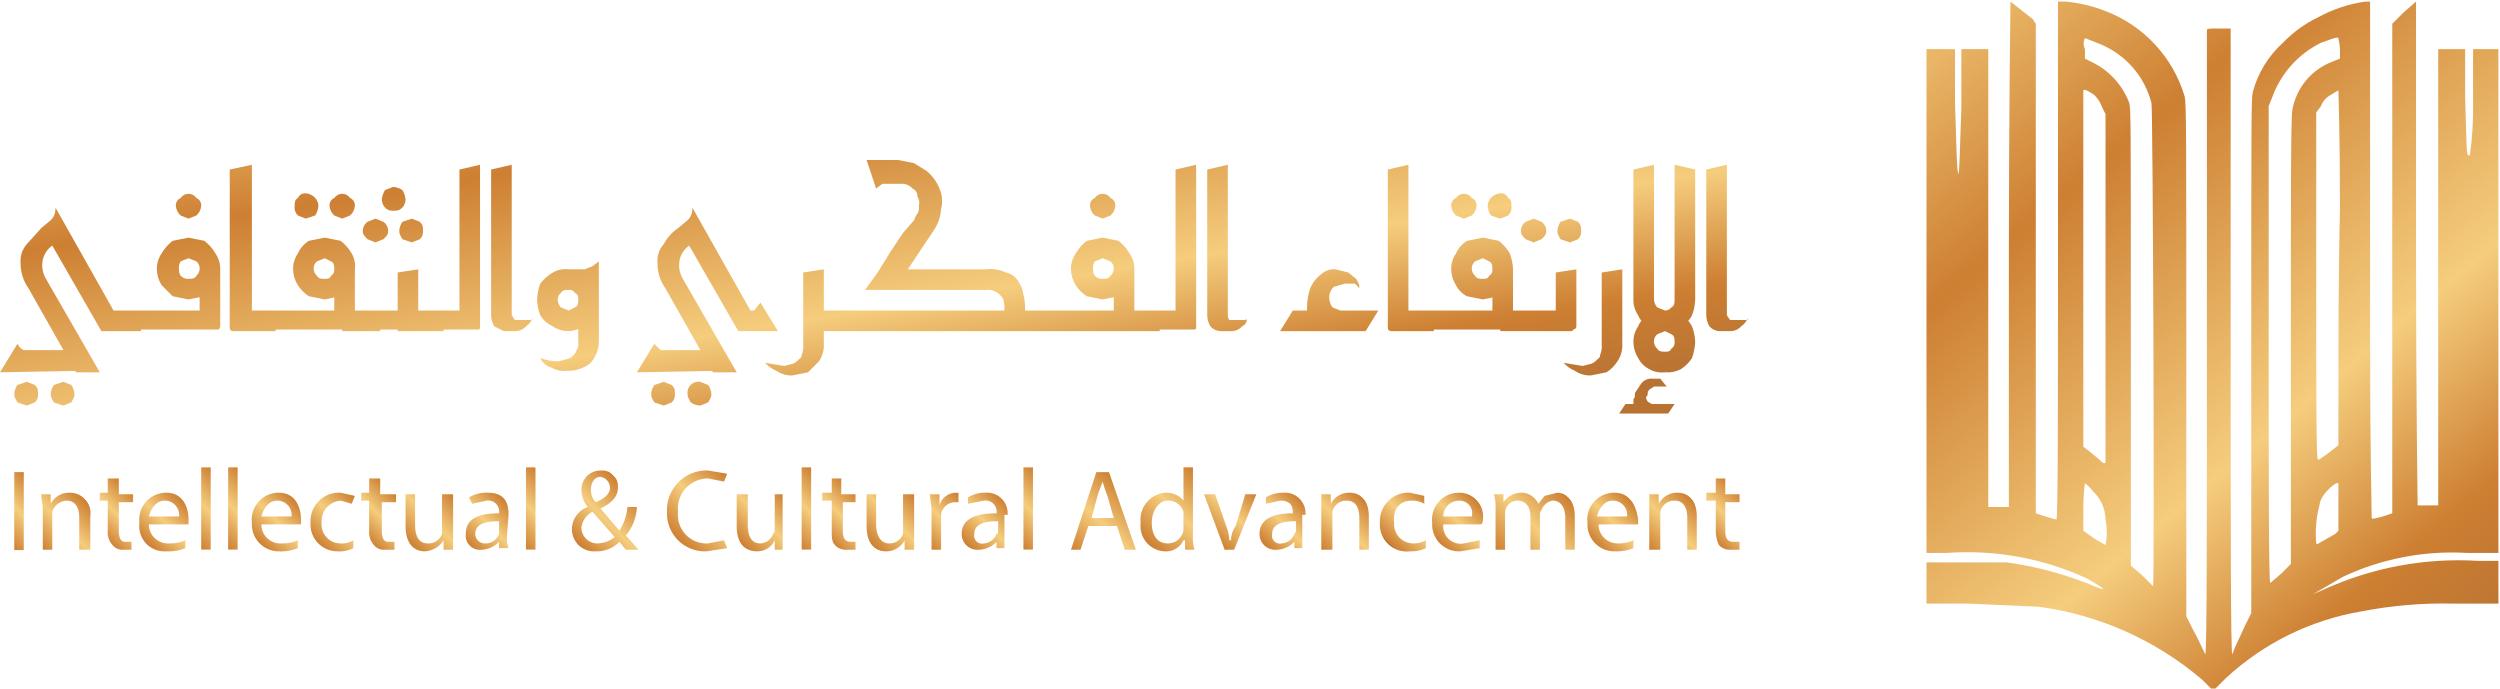 <svg xmlns="http://www.w3.org/2000/svg" xmlns:xlink="http://www.w3.org/1999/xlink" viewBox="0 0 157.8 43.5"><defs><style>.f8fbef40-5024-4a95-9429-e398b9d1a308{fill:none;}.fba17a6a-2163-4006-a1ae-3738558cefb0{clip-path:url(#eccf9af3-a55b-41e5-a63e-446b4772c591);}.b472a829-0fea-401a-aae7-be0459960773{clip-path:url(#aaa4171e-e87f-466f-9419-1c9da97c1410);}.e2bd67d9-1665-4d9b-ad0d-397a3fec0200{fill:url(#babfea99-07d5-4861-8688-78d46f9e5a01);}.e8ece145-909b-49bd-b4e3-a815e4221f3d{clip-path:url(#b71ac7f6-3b8a-42fe-a4fb-4e448690a5f8);}.feba8d2e-3d78-4889-a7d6-74e31f58f586{fill:url(#eaa716e8-27de-4d2b-8ad5-ce99839c6a23);}.ea410b1e-1d8c-42c1-8db2-86c1070a87eb{fill:url(#b38a1fcc-5829-4ae0-bb43-21a1392a7576);}.fbfda583-a042-4100-8e89-348fac996dd0{fill:url(#ab1eb349-9880-4de4-8b3b-fb63f91f2442);}.fa0ff9ad-55f9-43ea-ae67-33fe252fa991{fill:url(#ec36885e-bfaf-4011-86a3-db20c5ed57bf);}.fdbda125-b22a-428a-b9c5-880a13a4b269{fill:url(#ac8cd5de-35aa-4faf-ab5a-b55e85317fd3);}.b245d7a5-0add-4d5a-b897-d1366209cc14{fill:url(#e880856f-26bf-4f5e-a6d0-088c8614dde3);}.f95f085f-9ddd-426c-81ec-8554ddc7e41c{fill:url(#a77c4749-b6bd-4919-9f39-e8d9765bbec9);}.b7b80cdc-34c0-47cf-bb00-3236fc32c70b{fill:url(#ab9d5bb8-aae8-4f9a-8c05-0f1cbfbd6b65);}.beff0c92-6514-4a0c-be58-4137f565a8c8{fill:url(#b06cd4b1-d7e7-4cc3-8d9d-83bfc41f90c1);}.a52a4a6e-15e4-4161-9140-ab2e9a7ee8a4{fill:url(#b26d6735-9aec-43ae-a953-aefbc99dcde8);}.a16e8160-0a30-495a-b5cd-d04971cf28ba{fill:url(#b5265c6f-2507-4edf-a349-ed061981a3ad);}.a9f9f946-ccaa-4a79-9a66-f114677359cf{fill:url(#a172e37d-c051-4c25-a28b-e23d49e8442f);}.e682e838-3eec-4399-a7fc-78620c5a6f97{fill:url(#b135b29e-b0a1-463c-8ba9-878522797271);}.b3da4d4c-9405-4c02-a7c0-9077ef0705e4{fill:url(#a37a8c61-9065-4249-b372-dd8d0424f50d);}.b7947b61-c714-4d4a-ae1f-4f99c280ce9f{fill:url(#a23ba253-271b-4883-8e1a-664cc7bb34a8);}.aebe65f1-c3ae-416e-ab6b-220ae9b1c485{fill:url(#f8e1e4d7-1b3f-4648-b835-5fc9d8242db1);}.b1301b28-58eb-4780-822c-31d6170fd82c{fill:url(#f202ef1f-ac46-4c48-af14-251ad6e119c9);}.aea5fb3d-73b6-49b2-8cd0-2d38f0e02291{fill:url(#ec3d0d15-806c-43d2-a5d7-df3f7a8e476c);}.b3b3c49b-751f-4c37-b214-11cda1c65ee9{fill:url(#a773dc5b-e107-41ff-b47c-fe191f382324);}.f04e1974-f427-44c0-b3c3-83697c446922{fill:url(#b333dc94-1de9-4e3d-8de2-16fd9dc7423d);}.b312d611-73f4-42cc-95dc-3ead60b0189f{fill:url(#b1714129-2906-4759-a55b-cb9d4c7eea9b);}.fb2f2c9b-4e39-40d6-9685-ff0be9396ac7{fill:url(#ae740ec9-7677-49de-b1c8-a734a99b48c2);}.f7edd750-b098-422f-9736-35cdc91fd3a4{fill:url(#a227373f-de31-4d94-8050-c93675684e4b);}.fd7c5b3e-a738-476d-a22e-fc7071b0c81f{fill:url(#a56c3b6b-7cda-41b0-8fd4-8914d493a60e);}.f8c62541-7bd8-4ba2-9517-cb687c53280c{fill:url(#aeede848-9df0-448e-bfe6-cceeb48e1289);}.b68210f1-499e-499d-84b6-687e493d9f23{fill:url(#a799674b-f028-4c73-a2a4-e67e569b0345);}.f096424b-853d-415a-9bee-e037df2a844a{fill:url(#ab35f81c-00e2-4af8-9974-3af349ef9cc2);}.b36022e5-72e7-4090-ac53-8c92da1a6c10{fill:url(#bf2523e9-4dce-4aa8-9b74-95c5bc71064d);}.b9ee61ec-1893-4f1f-b617-9c67cad2b9ab{fill:url(#b0335e1b-de0b-420e-a221-981eb3904c84);}.bc324720-d078-4e87-b170-addbacd65397{fill:url(#b4f7c4ad-a984-4842-a7c2-264fa9ed9ba5);}.e5f83682-0b8e-4c5d-97d9-95adf460e73b{fill:url(#a73d0a06-d163-42f8-b2f8-3ffaae7f4695);}.f3c21706-7a67-40d9-9b16-d51d25429e4b{fill:url(#faf48f4a-91af-4cbc-b246-09ad9fc9bb6c);}.fc8ffbd8-f776-477a-bd2f-eacb7d8b9100{fill:url(#ab95b0bf-4308-4c35-b93a-0a70d2c80eda);}</style><clipPath id="eccf9af3-a55b-41e5-a63e-446b4772c591" transform="translate(0 0.1)"><rect class="f8fbef40-5024-4a95-9429-e398b9d1a308" x="121.4" width="36.3" height="43.37"></rect></clipPath><clipPath id="aaa4171e-e87f-466f-9419-1c9da97c1410" transform="translate(0 0.1)"><path class="f8fbef40-5024-4a95-9429-e398b9d1a308" d="M132.1,30.9a2.5,2.5,0,0,1,.8,1.8,4,4,0,0,1,0,1.6l-.7-.4-.7-.5V31.9a11.9,11.9,0,0,1,.1-1.5,2,2,0,0,1,.5.5m15.5,1v1.5l-.2.2-.7.4c-.4.2-.4.3-.5.2a7,7,0,0,1,.2-2.4,1.5,1.5,0,0,1,.3-.7c.3-.4.8-.8.9-.7v1.5m.1-18.8c-.1,4-.1,9-.1,11.1V28l-.5.4-.7.5h-.1c-.1,0-.1-4.6-.1-11V7l.3-.4a1.3,1.3,0,0,1,.6-.7l.5-.3c0,.1.1,2.7.1,7.5M132.2,5.9a2.2,2.2,0,0,1,.5.8l.2.4v22c-.1.1-.2,0-.4-.2l-.6-.5-.4-.3V5.6c.1-.1.4.1.7.3M147.7,3v.6l-.5.2a4,4,0,0,0-2.5,3c-.1.4-.1,4.8-.1,14.6V35.5l-.6.6-.7.6c-.1,0-.1-6.8-.1-15.1V6.6l.2-.5a6.2,6.2,0,0,1,3.1-3.5c.6-.2,1-.4,1.1-.3a5.6,5.6,0,0,1,.1.7m-15.1-.3a5.5,5.5,0,0,1,3.2,3.7c.1.4.2,30.5.1,30.5l-.7-.7-.7-.6V21.2c0-13.5,0-14.4-.1-14.8A4.7,4.7,0,0,0,132,3.8l-.4-.2V3a.8.8,0,0,1,0-.7l1,.4M129.9,0V16.4c0,8.9,0,16.3-.1,16.3l-.7-.2-.6-.2V1.4l-.2-.3L126.9,0s-.1,7.2-.1,16V31.9h-1.3V3h-1.7V6.8c-.1,2.4-.1,4-.2,4.1v0c-.1-.6-.1-1.4-.2-4.5V3h-1.8V34.8h1.3a18,18,0,0,1,8.8,1.6q2.1,1.2,0,.3a22.8,22.8,0,0,0-5-1.3h-5.1v2.6h2.7l4.4.2a20,20,0,0,1,10.3,4.6l.7.7.8-.8a16.7,16.7,0,0,1,8.5-4.2,27.3,27.3,0,0,1,5.9-.5h3a5.9,5.9,0,0,0,0-1.4V35.3h-1.5a20.5,20.5,0,0,0-9.7,1.8l-.7.3,1.9-1.1a16.2,16.2,0,0,1,7.8-1.5h2.2V3h-1.8V6.3a21.4,21.4,0,0,1-.2,3.4h-.1c-.1-.1-.1,0-.2-3.7V3h-1.7V31.8h-1.3s-.1-7.2-.1-16V0l-.8.7-.7.7V32.3l-.6.2c-.4.1-.7.2-.7.1s-.1-5-.1-11V0h-.3a8.8,8.8,0,0,0-3,1,7.7,7.7,0,0,0-2.2,1.6,6.4,6.4,0,0,0-1.9,3.1c-.1.5-.1,1.2-.1,16.7V38.6l-.4.8-.6,1.3-.2.5c-.1,0-.1-8.7-.1-19.8V1.7h-.8c-.6,0-.7,0-.7.1V21.6c0,10.8,0,19.6-.1,19.6l-.2-.4a13.3,13.3,0,0,0-.6-1.2l-.4-.8V22.7c0-14.5,0-16.2-.1-16.7a8.3,8.3,0,0,0-5-5.4,9.3,9.3,0,0,0-2.5-.6"></path></clipPath><linearGradient id="babfea99-07d5-4861-8688-78d46f9e5a01" x1="-29.68" y1="1018.47" x2="26.41" y2="951.5" gradientTransform="matrix(0.65, 0, 0, -0.65, 140.68, 659.53)" gradientUnits="userSpaceOnUse"><stop offset="0" stop-color="#f5cd7d"></stop><stop offset="0.3" stop-color="#cd7f32"></stop><stop offset="0.65" stop-color="#f5cd7d"></stop><stop offset="0.85" stop-color="#cd7f32"></stop><stop offset="1" stop-color="#b87333"></stop></linearGradient><clipPath id="b71ac7f6-3b8a-42fe-a4fb-4e448690a5f8" transform="translate(0 0.1)"><path class="f8fbef40-5024-4a95-9429-e398b9d1a308" d="M1.7,25.5l-.6-.2c-.1-.2-.2-.3-.2-.5a1.1,1.1,0,0,1,.2-.6l.6-.2.5.2c.2.2.2.3.2.6a.6.6,0,0,1-.2.5Zm2.3,0-.6-.2c-.1-.2-.2-.3-.2-.5a1.1,1.1,0,0,1,.2-.6L4,24l.5.2a1.1,1.1,0,0,1,.2.6c0,.2-.1.3-.2.5ZM0,23.4l1.1-1.8a.8.8,0,0,0,.4.4H4.7l.8,1.3Zm6.8-2.6V19.5H8.9v1.3Zm-2,2.6-3-5.3a2.7,2.7,0,0,1-.5-1.6,1.6,1.6,0,0,1,.4-1.2l.9-1,.6-.5a1,1,0,0,0,.3-.8l4.4,7.8H6.4L3.3,15.4a1.5,1.5,0,0,0-.6.9,1.7,1.7,0,0,0,.2,1.2l3.4,5.9Zm7.1-9.7-.5-.2a.9.9,0,0,1-.3-.6.5.5,0,0,1,.3-.5.6.6,0,0,1,1,0,.5.5,0,0,1,.3.5.9.9,0,0,1-.3.6Zm0,3.8c.2,0,.4,0,.5-.2a.6.6,0,0,0,0-.9l-.5-.2-.5.2a.7.7,0,0,0-.1.5.6.6,0,0,0,.1.4A.6.6,0,0,0,11.9,17.5Zm0,1.3-1-.2-.7-.7a1.9,1.9,0,0,1-.3-1,1.7,1.7,0,0,1,.3-1,2.7,2.7,0,0,1,.7-.8l1-.2,1,.2a2.7,2.7,0,0,1,.7.8,1.7,1.7,0,0,1,.3,1,1.9,1.9,0,0,1-.3,1,2.3,2.3,0,0,1-.7.7Zm-3.5,2V19.5h4.2V17.8l1.3-.9v3.6a.3.3,0,0,1-.1.2H8.4Zm6.7,0h-.4a.2.2,0,0,1-.2-.2V10.6l1.4-.3v9.2h1.5v1.3Zm4.2-7.1-.5-.2a.7.7,0,0,1-.2-.6c0-.2,0-.4.2-.5a.5.5,0,0,1,.5-.3.9.9,0,0,1,.6.3.8.8,0,0,1,.2.5,1.4,1.4,0,0,1-.2.6Zm2.3,0-.5-.2a.9.9,0,0,1-.3-.6.5.5,0,0,1,.3-.5.6.6,0,0,1,1,0,.5.5,0,0,1,.3.5.9.9,0,0,1-.3.6Zm-1.1,3.8c.2,0,.3,0,.4-.2a.4.4,0,0,0,.2-.4c0-.2,0-.4-.2-.5l-.4-.2-.5.2a.6.6,0,0,0,0,.9C20.1,17.5,20.3,17.5,20.5,17.5Zm0,1.3-1-.2a2.3,2.3,0,0,1-.7-.7,1.9,1.9,0,0,1-.3-1,1.7,1.7,0,0,1,.3-1,1.8,1.8,0,0,1,.7-.8l1-.2,1,.2a2.7,2.7,0,0,1,.7.8,1.6,1.6,0,0,1,.2,1,1.8,1.8,0,0,1-.2,1,2.3,2.3,0,0,1-.7.7Zm-3.6,2V19.5h4.2V17.8l1.3-.9v3.6c0,.1,0,.2-.1.2H16.9Zm4.7,0V19.5H24v1.3Zm2.1-5.6-.5-.2c-.2-.2-.3-.3-.3-.5a.7.7,0,0,1,.3-.6l.5-.2.5.2a.7.7,0,0,1,.3.6c0,.2-.1.3-.3.5Zm2.3,0-.6-.2c-.1-.2-.2-.3-.2-.5a1.1,1.1,0,0,1,.2-.6l.6-.2.5.2c.2.2.2.3.2.6a.6.6,0,0,1-.2.5Zm-1.2-2a.6.6,0,0,1-.5-.2.8.8,0,0,1-.2-.5,1.4,1.4,0,0,1,.2-.6l.5-.2a1.1,1.1,0,0,1,.6.2,1.4,1.4,0,0,1,.2.6.8.8,0,0,1-.2.5C25.2,13.2,25.1,13.2,24.8,13.2Zm-1.3,7.6V19.5h1.6V17.1l1.3-.2v3.6a.3.3,0,0,1-.1.2H23.5Zm1.6,0V19.5H28v1.3Zm2.3,0V19.5H29V10.6l1.3-.3V20.5c0,.1,0,.2-.1.2H27.4Zm6.2-.8a1,1,0,0,1-.4.5.9.9,0,0,1-.7.3h-.7l-.6-.3a1.4,1.4,0,0,1-.2-.7V10.6l1.3-.3v9.5l.2.3h1.1Zm2.3-.5.4-.2c.2-.1.2-.3.2-.5s0-.3-.2-.4a.4.4,0,0,0-.4-.2c-.2,0-.4,0-.5.2a.5.5,0,0,0-.2.4.8.8,0,0,0,.2.5Zm0,1.3a1.7,1.7,0,0,1-1-.3,1.8,1.8,0,0,1-.8-.7,3,3,0,0,1-.2-1,3.6,3.6,0,0,1,.2-1,2.7,2.7,0,0,1,.8-.7,1.6,1.6,0,0,1,1-.2,1.5,1.5,0,0,1,.9.2,2.7,2.7,0,0,1,.8.7,3.6,3.6,0,0,1,.2,1,3,3,0,0,1-.2,1,1.8,1.8,0,0,1-.8.7A1.6,1.6,0,0,1,35.9,20.8Zm1.9-2-1.9-1.9h1l.5-.2.4-.3Zm-3.7,3.7a3,3,0,0,0,1.2.2l.7-.2a1,1,0,0,0,.4-.5.7.7,0,0,0,.1-.5V19.1l1.3-.3v2.6a2,2,0,0,1-.3,1.1,1.3,1.3,0,0,1-.7.6,2,2,0,0,1-1,.2,1.6,1.6,0,0,1-1-.2A1.1,1.1,0,0,1,34.1,22.5Zm7.8,3-.6-.2c-.1-.2-.2-.3-.2-.5a1.1,1.1,0,0,1,.2-.6l.6-.2.5.2c.2.2.2.3.2.6a.6.6,0,0,1-.2.5Zm2.3,0a1.1,1.1,0,0,1-.6-.2c-.1-.2-.2-.3-.2-.5a.7.7,0,0,1,.8-.8l.5.2a1.1,1.1,0,0,1,.2.6c0,.2-.1.3-.2.5Zm-4-2.1,1.1-1.8.4.4h3.2l.8,1.3Zm6.6-2.6-.4-1.3h1.2L48,19l1.1,1.8ZM45,23.4l-3-5.3a2.7,2.7,0,0,1-.5-1.6,1.6,1.6,0,0,1,.4-1.2,2.8,2.8,0,0,1,.9-1l.6-.5a1,1,0,0,0,.3-.8l4.4,7.8H46.6l-3.1-5.4a1.5,1.5,0,0,0-.6.9,1.7,1.7,0,0,0,.2,1.2l3.4,5.9Zm3.3-.6,1.2.2c.3-.1.6-.1.8-.3s.3-.2.3-.4a1.3,1.3,0,0,0,.1-.6V17.1l1.3-.2v4.7a1.8,1.8,0,0,1-.3,1.1l-.7.7-1,.2a1.7,1.7,0,0,1-1-.3,1.8,1.8,0,0,1-.7-.5Zm3.4-2V19.5h1.9v1.3Zm1.4,0V19.5H63.4c0-.4,0-.7-.2-.9a1.1,1.1,0,0,0-1-.4H54.6l.8-1.1.8-1.3.8-1.2.7-.8a1.1,1.1,0,0,1,.2-.4.7.7,0,0,0,.1-.5.7.7,0,0,0-.1-.6.5.5,0,0,0-.3-.5.9.9,0,0,0-.6-.3H55.7l-.4.3L54.7,10h2l1,.2.8.5a2.8,2.8,0,0,1,.8,1.1,2,2,0,0,1,.1,1.3,2.7,2.7,0,0,1-.5,1.4l-1.6,2.4h4.9a2.4,2.4,0,0,1,1.3.2,1.2,1.2,0,0,1,.8.6,1.9,1.9,0,0,1,.3.8,3.4,3.4,0,0,1,.1,1h1.9v1.3Zm16.5-7.1-.5-.2a.9.9,0,0,1-.3-.6.5.5,0,0,1,.3-.5.6.6,0,0,1,1,0,.5.5,0,0,1,.3.5.9.9,0,0,1-.3.6Zm0,3.8c.2,0,.4,0,.5-.2a.6.6,0,0,0,0-.9l-.5-.2-.5.2a.7.7,0,0,0-.1.5.6.6,0,0,0,.1.4A.6.6,0,0,0,69.6,17.5Zm0,1.3-1-.2a2.3,2.3,0,0,1-.7-.7,1.9,1.9,0,0,1-.3-1,1.7,1.7,0,0,1,.3-1,2.7,2.7,0,0,1,.7-.8l1-.2,1,.2a2.7,2.7,0,0,1,.7.8,1.7,1.7,0,0,1,.3,1,1.9,1.9,0,0,1-.3,1,2.3,2.3,0,0,1-.7.7Zm-3.6,2V19.5h4.3V17.8l1.3-.9v3.6a.2.2,0,0,1-.2.2c0,.1-.1.1-.2.1H66Zm4.8,0V19.5h2.4v1.3Zm1.8,0V19.5h1.6V10.6l1.3-.3V20.5c0,.1,0,.2-.1.2H72.6Zm6.1-.8a.5.5,0,0,1-.3.5.9.9,0,0,1-.7.3H77a.9.9,0,0,1-.6-.3,1.4,1.4,0,0,1-.2-.7V10.6l1.3-.3v9.5a.4.4,0,0,0,.1.3h.8c.2,0,.3,0,.3-.1Zm2.1.8.8-1.3H87l-.8,1.3Zm1.7-.6v-.9a3.7,3.7,0,0,1,.2-1.2,2.2,2.2,0,0,1,.7-.9,1.2,1.2,0,0,1,.9-.3l.8.2.5.4c.1.2.2.3.2.5s-.1-.1-.3-.2h-.6l-.7.2a.9.9,0,0,0-.3.7,1.1,1.1,0,0,0,.2.6l.5.2h.9v.7Zm5.7.6h-.4a.2.2,0,0,1-.2-.2V10.6l1.3-.3v9.2h1.6v1.3Zm4.2-7.1-.5-.2a.9.9,0,0,1-.3-.6.5.5,0,0,1,.3-.5.6.6,0,0,1,1,0,.5.5,0,0,1,.3.5.9.9,0,0,1-.3.6Zm2.3,0-.6-.2a1.4,1.4,0,0,1-.2-.6.8.8,0,0,1,.2-.5.9.9,0,0,1,.6-.3.5.5,0,0,1,.5.3c.2.1.2.3.2.5a.7.7,0,0,1-.2.6Zm-1.1,3.8c.2,0,.3,0,.4-.2a.4.4,0,0,0,.2-.4c0-.2,0-.4-.2-.5l-.4-.2-.5.2a.6.6,0,0,0,0,.9C93.2,17.5,93.4,17.5,93.6,17.5Zm0,1.3-1-.2a1.6,1.6,0,0,1-.7-.7,1.9,1.9,0,0,1-.3-1,1.7,1.7,0,0,1,.3-1,1.8,1.8,0,0,1,.7-.8l1-.2,1,.2a2.7,2.7,0,0,1,.7.8,3,3,0,0,1,.2,1,3.6,3.6,0,0,1-.2,1,2.3,2.3,0,0,1-.7.7Zm-3.6,2V19.5h4.2V17.8l1.3-.9v3.6c0,.1,0,.2-.1.2H90Zm4.7,0V19.5h2.4v1.3Zm2.1-5.6-.5-.2c-.2-.2-.3-.3-.3-.5a.7.7,0,0,1,.3-.6l.5-.2.5.2a.7.7,0,0,1,.3.6c0,.2-.1.3-.3.5Zm2.3,0-.6-.2c-.1-.2-.2-.3-.2-.5a1.1,1.1,0,0,1,.2-.6l.6-.2.5.2c.2.2.2.3.2.6a.6.6,0,0,1-.2.5Zm-2.5,5.6V19.5h1.6V17.1l1.3-.2v3.6a.2.2,0,0,1-.2.2c0,.1-.1.1-.2.1H96.6Zm2.1,2,1.2.2c.3-.1.6-.1.8-.3s.3-.2.3-.4a1.3,1.3,0,0,0,.1-.6V17.1l1.3-.2v4.7a1.8,1.8,0,0,1-.3,1.1,2.3,2.3,0,0,1-.7.7l-1,.2a1.7,1.7,0,0,1-1-.3,1.8,1.8,0,0,1-.7-.5Zm3.5,3.2.4-.6h3.1l-.4.6Zm.9-.1v-.8c.1-.1.1-.2.1-.4l.4-.6a.8.8,0,0,1,.7-.3h.5l.4.5h-.8l-.3.2a.4.4,0,0,0-.1.3c0,.1-.1.1-.1.2s.1.3.2.3l.3.2h.7v.5Zm1.3-6.4-1.3-.7V10.6l1.3-.3Zm.7,2.6c.2,0,.3,0,.4-.2a.4.4,0,0,0,.2-.4c0-.2,0-.4-.2-.5l-.4-.2-.5.2a.6.6,0,0,0,0,.9C104.7,22.1,104.9,22.1,105.1,22.1Zm0,1.3a1.6,1.6,0,0,1-1-.2,1.6,1.6,0,0,1-.7-.7,1.9,1.9,0,0,1-.3-1,1.7,1.7,0,0,1,.3-1,1.2,1.2,0,0,1,.7-.7,1.7,1.7,0,0,1,1-.3,1.9,1.9,0,0,1,1,.3,1.6,1.6,0,0,1,.7.7,3,3,0,0,1,.2,1,3.6,3.6,0,0,1-.2,1,2.3,2.3,0,0,1-.7.7A1.8,1.8,0,0,1,105.1,23.4Zm.6-3.9V10.3l1.3.3v8.2Zm-.6,1.3a1.7,1.7,0,0,1-1-.3,1.2,1.2,0,0,1-.7-.7,1.7,1.7,0,0,1-.3-1h1.3a.8.8,0,0,0,.2.5l.5.2a.5.5,0,0,0,.4-.2c.2-.1.2-.3.2-.5H107a3,3,0,0,1-.2,1,1.6,1.6,0,0,1-.7.7,1.9,1.9,0,0,1-1,.3Zm5.2-.8a1,1,0,0,1-.4.5.9.9,0,0,1-.7.3h-.7a.9.9,0,0,1-.6-.3,1.4,1.4,0,0,1-.2-.7V10.6l1.3-.3v9.5l.2.3h1.1Z"></path></clipPath><linearGradient id="eaa716e8-27de-4d2b-8ad5-ce99839c6a23" x1="-887.81" y1="886.04" x2="-887.6" y2="885.83" gradientTransform="matrix(517.51, 0, 0, -83.63, 459449.06, 74105.86)" xlink:href="#babfea99-07d5-4861-8688-78d46f9e5a01"></linearGradient><linearGradient id="b38a1fcc-5829-4ae0-bb43-21a1392a7576" x1="2.56" y1="30.86" x2="-0.22" y2="33.64" gradientUnits="userSpaceOnUse"><stop offset="0" stop-color="#f5cd7d"></stop><stop offset="0" stop-color="#cd7f32"></stop><stop offset="0.5" stop-color="#f5cd7d"></stop><stop offset="1" stop-color="#cd7f32"></stop><stop offset="1" stop-color="#b87333"></stop></linearGradient><linearGradient id="ab1eb349-9880-4de4-8b3b-fb63f91f2442" x1="5.46" y1="31.53" x2="2.51" y2="34.48" xlink:href="#b38a1fcc-5829-4ae0-bb43-21a1392a7576"></linearGradient><linearGradient id="ec36885e-bfaf-4011-86a3-db20c5ed57bf" x1="8.69" y1="31.3" x2="6.32" y2="33.67" xlink:href="#b38a1fcc-5829-4ae0-bb43-21a1392a7576"></linearGradient><linearGradient id="ac8cd5de-35aa-4faf-ab5a-b55e85317fd3" x1="11.78" y1="31.71" x2="9.27" y2="34.21" xlink:href="#b38a1fcc-5829-4ae0-bb43-21a1392a7576"></linearGradient><linearGradient id="e880856f-26bf-4f5e-a6d0-088c8614dde3" x1="14.49" y1="30.66" x2="11.58" y2="33.58" xlink:href="#b38a1fcc-5829-4ae0-bb43-21a1392a7576"></linearGradient><linearGradient id="a77c4749-b6bd-4919-9f39-e8d9765bbec9" x1="16.22" y1="30.66" x2="13.3" y2="33.58" xlink:href="#b38a1fcc-5829-4ae0-bb43-21a1392a7576"></linearGradient><linearGradient id="ab9d5bb8-aae8-4f9a-8c05-0f1cbfbd6b65" x1="18.89" y1="31.71" x2="16.38" y2="34.21" xlink:href="#b38a1fcc-5829-4ae0-bb43-21a1392a7576"></linearGradient><linearGradient id="b06cd4b1-d7e7-4cc3-8d9d-83bfc41f90c1" x1="22.7" y1="31.53" x2="20.04" y2="34.18" xlink:href="#b38a1fcc-5829-4ae0-bb43-21a1392a7576"></linearGradient><linearGradient id="b26d6735-9aec-43ae-a953-aefbc99dcde8" x1="25.21" y1="31.3" x2="22.84" y2="33.67" xlink:href="#b38a1fcc-5829-4ae0-bb43-21a1392a7576"></linearGradient><linearGradient id="b5265c6f-2507-4edf-a349-ed061981a3ad" x1="28.72" y1="31.23" x2="25.77" y2="34.17" xlink:href="#b38a1fcc-5829-4ae0-bb43-21a1392a7576"></linearGradient><linearGradient id="a172e37d-c051-4c25-a28b-e23d49e8442f" x1="32.14" y1="31.72" x2="29.56" y2="34.3" xlink:href="#b38a1fcc-5829-4ae0-bb43-21a1392a7576"></linearGradient><linearGradient id="b135b29e-b0a1-463c-8ba9-878522797271" x1="34.94" y1="30.66" x2="32.03" y2="33.58" xlink:href="#b38a1fcc-5829-4ae0-bb43-21a1392a7576"></linearGradient><linearGradient id="a37a8c61-9065-4249-b372-dd8d0424f50d" x1="39.88" y1="31.07" x2="36.6" y2="34.35" xlink:href="#b38a1fcc-5829-4ae0-bb43-21a1392a7576"></linearGradient><linearGradient id="a23ba253-271b-4883-8e1a-664cc7bb34a8" x1="46.4" y1="30.35" x2="42.77" y2="33.98" xlink:href="#b38a1fcc-5829-4ae0-bb43-21a1392a7576"></linearGradient><linearGradient id="f8e1e4d7-1b3f-4648-b835-5fc9d8242db1" x1="49.66" y1="31.23" x2="46.72" y2="34.17" xlink:href="#b38a1fcc-5829-4ae0-bb43-21a1392a7576"></linearGradient><linearGradient id="f202ef1f-ac46-4c48-af14-251ad6e119c9" x1="52.36" y1="30.66" x2="49.45" y2="33.58" xlink:href="#b38a1fcc-5829-4ae0-bb43-21a1392a7576"></linearGradient><linearGradient id="ec3d0d15-806c-43d2-a5d7-df3f7a8e476c" x1="54.32" y1="31.3" x2="51.95" y2="33.67" xlink:href="#b38a1fcc-5829-4ae0-bb43-21a1392a7576"></linearGradient><linearGradient id="a773dc5b-e107-41ff-b47c-fe191f382324" x1="57.83" y1="31.23" x2="54.89" y2="34.17" xlink:href="#b38a1fcc-5829-4ae0-bb43-21a1392a7576"></linearGradient><linearGradient id="b333dc94-1de9-4e3d-8de2-16fd9dc7423d" x1="60.69" y1="31.21" x2="58.02" y2="33.88" xlink:href="#b38a1fcc-5829-4ae0-bb43-21a1392a7576"></linearGradient><linearGradient id="b1714129-2906-4759-a55b-cb9d4c7eea9b" x1="63.61" y1="31.72" x2="61.03" y2="34.3" xlink:href="#b38a1fcc-5829-4ae0-bb43-21a1392a7576"></linearGradient><linearGradient id="ae740ec9-7677-49de-b1c8-a734a99b48c2" x1="66.41" y1="30.66" x2="63.49" y2="33.58" xlink:href="#b38a1fcc-5829-4ae0-bb43-21a1392a7576"></linearGradient><linearGradient id="a227373f-de31-4d94-8050-c93675684e4b" x1="71.45" y1="31.15" x2="67.77" y2="34.83" xlink:href="#b38a1fcc-5829-4ae0-bb43-21a1392a7576"></linearGradient><linearGradient id="a56c3b6b-7cda-41b0-8fd4-8914d493a60e" x1="76.45" y1="30.54" x2="72.63" y2="34.37" xlink:href="#b38a1fcc-5829-4ae0-bb43-21a1392a7576"></linearGradient><linearGradient id="aeede848-9df0-448e-bfe6-cceeb48e1289" x1="79.02" y1="30.78" x2="76.25" y2="33.55" xlink:href="#b38a1fcc-5829-4ae0-bb43-21a1392a7576"></linearGradient><linearGradient id="a799674b-f028-4c73-a2a4-e67e569b0345" x1="82.4" y1="31.72" x2="79.81" y2="34.3" xlink:href="#b38a1fcc-5829-4ae0-bb43-21a1392a7576"></linearGradient><linearGradient id="ab35f81c-00e2-4af8-9974-3af349ef9cc2" x1="86.22" y1="31.53" x2="83.28" y2="34.48" xlink:href="#b38a1fcc-5829-4ae0-bb43-21a1392a7576"></linearGradient><linearGradient id="bf2523e9-4dce-4aa8-9b74-95c5bc71064d" x1="90.35" y1="31.53" x2="87.69" y2="34.18" xlink:href="#b38a1fcc-5829-4ae0-bb43-21a1392a7576"></linearGradient><linearGradient id="b0335e1b-de0b-420e-a221-981eb3904c84" x1="93.43" y1="31.71" x2="90.92" y2="34.21" xlink:href="#b38a1fcc-5829-4ae0-bb43-21a1392a7576"></linearGradient><linearGradient id="b4f7c4ad-a984-4842-a7c2-264fa9ed9ba5" x1="98.71" y1="31.01" x2="94.74" y2="34.99" xlink:href="#b38a1fcc-5829-4ae0-bb43-21a1392a7576"></linearGradient><linearGradient id="a73d0a06-d163-42f8-b2f8-3ffaae7f4695" x1="103.18" y1="31.71" x2="100.68" y2="34.21" xlink:href="#b38a1fcc-5829-4ae0-bb43-21a1392a7576"></linearGradient><linearGradient id="faf48f4a-91af-4cbc-b246-09ad9fc9bb6c" x1="106.93" y1="31.53" x2="103.98" y2="34.48" xlink:href="#b38a1fcc-5829-4ae0-bb43-21a1392a7576"></linearGradient><linearGradient id="ab95b0bf-4308-4c35-b93a-0a70d2c80eda" x1="110.16" y1="31.3" x2="107.79" y2="33.67" xlink:href="#b38a1fcc-5829-4ae0-bb43-21a1392a7576"></linearGradient></defs><g id="a1393799-7e0b-46eb-9339-7d73ba93dfa9" data-name="Layer 2"><g id="aed5135f-3e85-4be9-8234-1b88abf35d94" data-name="Layer 1"><g class="fba17a6a-2163-4006-a1ae-3738558cefb0"><g class="b472a829-0fea-401a-aae7-be0459960773"><rect class="e2bd67d9-1665-4d9b-ad0d-397a3fec0200" x="121.4" width="36.3" height="43.46"></rect></g></g><g class="e8ece145-909b-49bd-b4e3-a815e4221f3d"><rect class="feba8d2e-3d78-4889-a7d6-74e31f58f586" y="10.1" width="110.3" height="16.07"></rect></g><rect class="ea410b1e-1d8c-42c1-8db2-86c1070a87eb" x="0.9" y="29.8" width="0.6" height="4.92"></rect><path class="fbfda583-a042-4100-8e89-348fac996dd0" d="M4.4,31a1.3,1.3,0,0,0-1.2.7h0v-.6H2.6c0,.3.1.6.1.9v2.6h.6V32.2a1,1,0,0,1,.9-.7c.6,0,.8.5.8,1.1v2h.7V32.5A1.3,1.3,0,0,0,4.4,31Z" transform="translate(0 0.1)"></path><path class="fa0ff9ad-55f9-43ea-ae67-33fe252fa991" d="M7.5,30.1H6.8v.9H6.3v.5h.5v1.9a1.2,1.2,0,0,0,.3.9.8.8,0,0,0,.7.3h.5v-.5H7.9c-.3,0-.4-.3-.4-.7V31.6h.9v-.5H7.5Z" transform="translate(0 0.1)"></path><path class="fdbda125-b22a-428a-b9c5-880a13a4b269" d="M10.5,31a1.7,1.7,0,0,0-1.7,1.9,1.6,1.6,0,0,0,1.7,1.8,2.9,2.9,0,0,0,1.2-.2V34a2.2,2.2,0,0,1-1,.2A1.2,1.2,0,0,1,9.4,33h2.5v-.3C11.9,32,11.6,31,10.5,31ZM9.4,32.5c.1-.4.4-1,1-1a.9.9,0,0,1,.9,1Z" transform="translate(0 0.1)"></path><rect class="b245d7a5-0add-4d5a-b897-d1366209cc14" x="12.7" y="29.5" width="0.6" height="5.19"></rect><rect class="f95f085f-9ddd-426c-81ec-8554ddc7e41c" x="14.4" y="29.5" width="0.6" height="5.19"></rect><path class="b7b80cdc-34c0-47cf-bb00-3236fc32c70b" d="M17.6,31a1.7,1.7,0,0,0-1.7,1.9,1.7,1.7,0,0,0,1.7,1.8,2.9,2.9,0,0,0,1.2-.2V34a2.2,2.2,0,0,1-1,.2A1.2,1.2,0,0,1,16.5,33H19v-.3C19,32,18.7,31,17.6,31Zm-1.1,1.5c.1-.4.4-1,1-1a.9.9,0,0,1,.9,1Z" transform="translate(0 0.1)"></path><path class="beff0c92-6514-4a0c-be58-4137f565a8c8" d="M21.5,31.5l.7.2.2-.5-.9-.2a1.8,1.8,0,0,0-1.9,1.9,1.7,1.7,0,0,0,1.7,1.8,1.9,1.9,0,0,0,1-.2V34a1.3,1.3,0,0,1-.8.2,1.2,1.2,0,0,1-1.2-1.3A1.3,1.3,0,0,1,21.5,31.5Z" transform="translate(0 0.1)"></path><path class="a52a4a6e-15e4-4161-9140-ab2e9a7ee8a4" d="M24,30.1h-.7v.9h-.5v.5h.5v1.9a1.2,1.2,0,0,0,.3.9.8.8,0,0,0,.7.3h.6v-.5h-.4c-.3,0-.4-.3-.4-.7V31.6h.9v-.5H24Z" transform="translate(0 0.1)"></path><path class="a16e8160-0a30-495a-b5cd-d04971cf28ba" d="M28.6,31.1h-.7v2.5a.9.9,0,0,1-.9.6c-.6,0-.8-.5-.8-1.2V31.1h-.6v2c0,1.3.7,1.6,1.2,1.6A1.5,1.5,0,0,0,28,34h0v.6h.6V31.1Z" transform="translate(0 0.1)"></path><path class="a9f9f946-ccaa-4a79-9a66-f114677359cf" d="M32.1,32.4c0-.7-.2-1.4-1.3-1.4a2.1,2.1,0,0,0-1.2.3l.2.4.9-.2a.7.7,0,0,1,.8.8h0c-1.4,0-2.1.4-2.1,1.3a.9.9,0,0,0,1,1,1.6,1.6,0,0,0,1.1-.5h0v.4h.6a1.9,1.9,0,0,1-.1-.8Zm-.6,1v.2a.9.9,0,0,1-.9.6.6.6,0,0,1-.6-.6c0-.7.8-.8,1.5-.8Z" transform="translate(0 0.1)"></path><rect class="e682e838-3eec-4399-a7fc-78620c5a6f97" x="33.2" y="29.5" width="0.6" height="5.19"></rect><path class="b3da4d4c-9405-4c02-a7c0-9077ef0705e4" d="M40.2,31.9h-.6a3.3,3.3,0,0,1-.5,1.5L37.9,32h0c.8-.4,1.1-.8,1.1-1.3a1,1,0,0,0-1.1-1.1,1.2,1.2,0,0,0-1.2,1.2,1.7,1.7,0,0,0,.4,1.1h0a1.5,1.5,0,0,0-1,1.4,1.4,1.4,0,0,0,1.5,1.4,2,2,0,0,0,1.5-.6l.4.5h.8l-.8-.9A3,3,0,0,0,40.2,31.9ZM37.9,30a.7.7,0,0,1,.6.7c0,.4-.4.7-.9.9a1.1,1.1,0,0,1-.3-.8C37.3,30.4,37.5,30,37.9,30Zm-.2,4.2a1,1,0,0,1-1-1,1.3,1.3,0,0,1,.7-1l1.4,1.6A1.8,1.8,0,0,1,37.7,34.2Z" transform="translate(0 0.1)"></path><path class="b7947b61-c714-4d4a-ae1f-4f99c280ce9f" d="M44.7,30.1l1,.2.2-.5-1.2-.2a2.5,2.5,0,0,0-2.6,2.6,2.4,2.4,0,0,0,2.5,2.5l1.3-.2-.2-.5-1,.2a1.8,1.8,0,0,1-1.9-2A1.9,1.9,0,0,1,44.7,30.1Z" transform="translate(0 0.1)"></path><path class="aebe65f1-c3ae-416e-ab6b-220ae9b1c485" d="M49.5,31.1h-.6v2.1c0,.2,0,.3-.1.4a.9.9,0,0,1-.8.6c-.6,0-.8-.5-.8-1.2V31.1h-.7v2c0,1.3.7,1.6,1.3,1.6a1.2,1.2,0,0,0,1.1-.7h0v.6h.5V31.1Z" transform="translate(0 0.1)"></path><rect class="b1301b28-58eb-4780-822c-31d6170fd82c" x="50.6" y="29.5" width="0.6" height="5.19"></rect><path class="aea5fb3d-73b6-49b2-8cd0-2d38f0e02291" d="M53.1,30.1h-.6v.9h-.6v.5h.6v1.9c0,.4,0,.7.2.9a.9.9,0,0,0,.7.3H54v-.5h-.3c-.4,0-.5-.3-.5-.7V31.6H54v-.5h-.9Z" transform="translate(0 0.1)"></path><path class="b3b3c49b-751f-4c37-b214-11cda1c65ee9" d="M57.7,31.1H57v2.5a.9.9,0,0,1-.9.6c-.5,0-.8-.5-.8-1.2V31.1h-.6v2c0,1.3.7,1.6,1.2,1.6a1.3,1.3,0,0,0,1.2-.7h0v.6h.6V31.1Z" transform="translate(0 0.1)"></path><path class="f04e1974-f427-44c0-b3c3-83697c446922" d="M59.3,31.8h0v-.7h-.6c0,.3.1.7.1,1.1v2.4h.6V32.4a.9.9,0,0,1,.9-.8h.2V31h-.2A1.1,1.1,0,0,0,59.3,31.8Z" transform="translate(0 0.1)"></path><path class="b312d611-73f4-42cc-95dc-3ead60b0189f" d="M63.6,32.4A1.3,1.3,0,0,0,62.2,31a2,2,0,0,0-1.1.3v.4l1-.2a.7.7,0,0,1,.8.8h0c-1.4,0-2.2.4-2.2,1.3a1,1,0,0,0,1.1,1,1.6,1.6,0,0,0,1.1-.5h0v.4h.5V32.4Zm-.6,1c0,.1,0,.2-.1.2a.9.9,0,0,1-.8.6.5.5,0,0,1-.6-.6c0-.7.8-.8,1.5-.8Z" transform="translate(0 0.1)"></path><rect class="fb2f2c9b-4e39-40d6-9685-ff0be9396ac7" x="64.6" y="29.5" width="0.6" height="5.19"></rect><path class="f7edd750-b098-422f-9736-35cdc91fd3a4" d="M69.2,29.7l-1.6,4.9h.6l.5-1.5h1.8l.5,1.5h.7L70,29.7Zm-.3,2.9.4-1.5.3-.8h0a9.2,9.2,0,0,0,.3.9l.4,1.4Z" transform="translate(0 0.1)"></path><path class="fd7c5b3e-a738-476d-a22e-fc7071b0c81f" d="M75.3,29.4h-.6v2.1h0a1.4,1.4,0,0,0-1.1-.5A1.7,1.7,0,0,0,72,32.9a1.6,1.6,0,0,0,1.5,1.8,1.2,1.2,0,0,0,1.2-.7h.1v.6h.6a2.5,2.5,0,0,1-.1-.9Zm-.6,3.7v.3a1,1,0,0,1-1,.8c-.7,0-1-.6-1-1.3s.4-1.4,1-1.4a1,1,0,0,1,1,.7v.9Z" transform="translate(0 0.1)"></path><path class="f8c62541-7bd8-4ba2-9517-cb687c53280c" d="M78,33.1a1.6,1.6,0,0,0-.3.9h-.1a2.9,2.9,0,0,0-.2-.9l-.7-2H76l1.3,3.5h.6l1.4-3.5h-.7Z" transform="translate(0 0.1)"></path><path class="b68210f1-499e-499d-84b6-687e493d9f23" d="M82.4,32.4A1.3,1.3,0,0,0,81,31a2,2,0,0,0-1.1.3v.4l.9-.2c.8,0,.8.5.8.8h0c-1.3,0-2.1.4-2.1,1.3a1,1,0,0,0,1.1,1,1.6,1.6,0,0,0,1.1-.5h0v.4h.5V32.4Zm-.6,1a.3.3,0,0,1-.1.2.9.9,0,0,1-.8.6.5.5,0,0,1-.6-.6c0-.7.8-.8,1.5-.8Z" transform="translate(0 0.1)"></path><path class="f096424b-853d-415a-9bee-e037df2a844a" d="M85.2,31a1.3,1.3,0,0,0-1.2.7h0v-.6h-.6v3.5h.7V32.2a.9.9,0,0,1,.9-.7c.6,0,.8.5.8,1.1v2h.6V32.5C86.4,31.3,85.7,31,85.2,31Z" transform="translate(0 0.1)"></path><path class="b36022e5-72e7-4090-ac53-8c92da1a6c10" d="M89.1,31.5a1.5,1.5,0,0,1,.8.2v-.5l-.9-.2a1.8,1.8,0,0,0-1.9,1.9A1.7,1.7,0,0,0,89,34.7a2.2,2.2,0,0,0,1-.2V34a1.5,1.5,0,0,1-.8.2,1.2,1.2,0,0,1-1.2-1.3C87.9,32.1,88.3,31.5,89.1,31.5Z" transform="translate(0 0.1)"></path><path class="b9ee61ec-1893-4f1f-b617-9c67cad2b9ab" d="M92.1,31a1.7,1.7,0,0,0-1.7,1.9,1.7,1.7,0,0,0,1.8,1.8l1.2-.2V34l-1,.2A1.1,1.1,0,0,1,91.1,33h2.4a.4.4,0,0,0,.1-.3A1.5,1.5,0,0,0,92.1,31Zm-1,1.5a1,1,0,0,1,1-1,.8.8,0,0,1,.8,1Z" transform="translate(0 0.1)"></path><path class="bc324720-d078-4e87-b170-addbacd65397" d="M98.3,31l-.8.2-.4.5h0a1.2,1.2,0,0,0-1-.7,1.4,1.4,0,0,0-1.2.6h0v-.5h-.6a2.8,2.8,0,0,1,.1.9v2.6H95V32.2a.8.8,0,0,1,.8-.7c.5,0,.8.4.8,1v2.1h.6V32.4a.4.4,0,0,1,.1-.3.9.9,0,0,1,.7-.6c.5,0,.8.4.8,1.1v2h.6V32.5C99.4,31.3,98.7,31,98.3,31Z" transform="translate(0 0.1)"></path><path class="e5f83682-0b8e-4c5d-97d9-95adf460e73b" d="M101.9,31a1.7,1.7,0,0,0-1.7,1.9,1.7,1.7,0,0,0,1.7,1.8,2.9,2.9,0,0,0,1.2-.2V34a2.2,2.2,0,0,1-1,.2,1.2,1.2,0,0,1-1.2-1.2h2.5v-.3C103.3,32,103,31,101.9,31Zm-1.1,1.5c.1-.4.4-1,1-1a.9.9,0,0,1,.9,1Z" transform="translate(0 0.1)"></path><path class="f3c21706-7a67-40d9-9b16-d51d25429e4b" d="M105.9,31a1.3,1.3,0,0,0-1.2.7h0v-.6h-.6v3.5h.7V32.2a.9.9,0,0,1,.9-.7c.6,0,.8.5.8,1.1v2h.6V32.5C107.1,31.3,106.4,31,105.9,31Z" transform="translate(0 0.1)"></path><path class="fc8ffbd8-f776-477a-bd2f-eacb7d8b9100" d="M109.8,31.6v-.5h-.9v-1h-.6v.9h-.6v.5h.6v1.9a2,2,0,0,0,.2.9.9.9,0,0,0,.7.3h.6v-.5h-.4c-.4,0-.5-.3-.5-.7V31.6Z" transform="translate(0 0.1)"></path></g></g></svg>